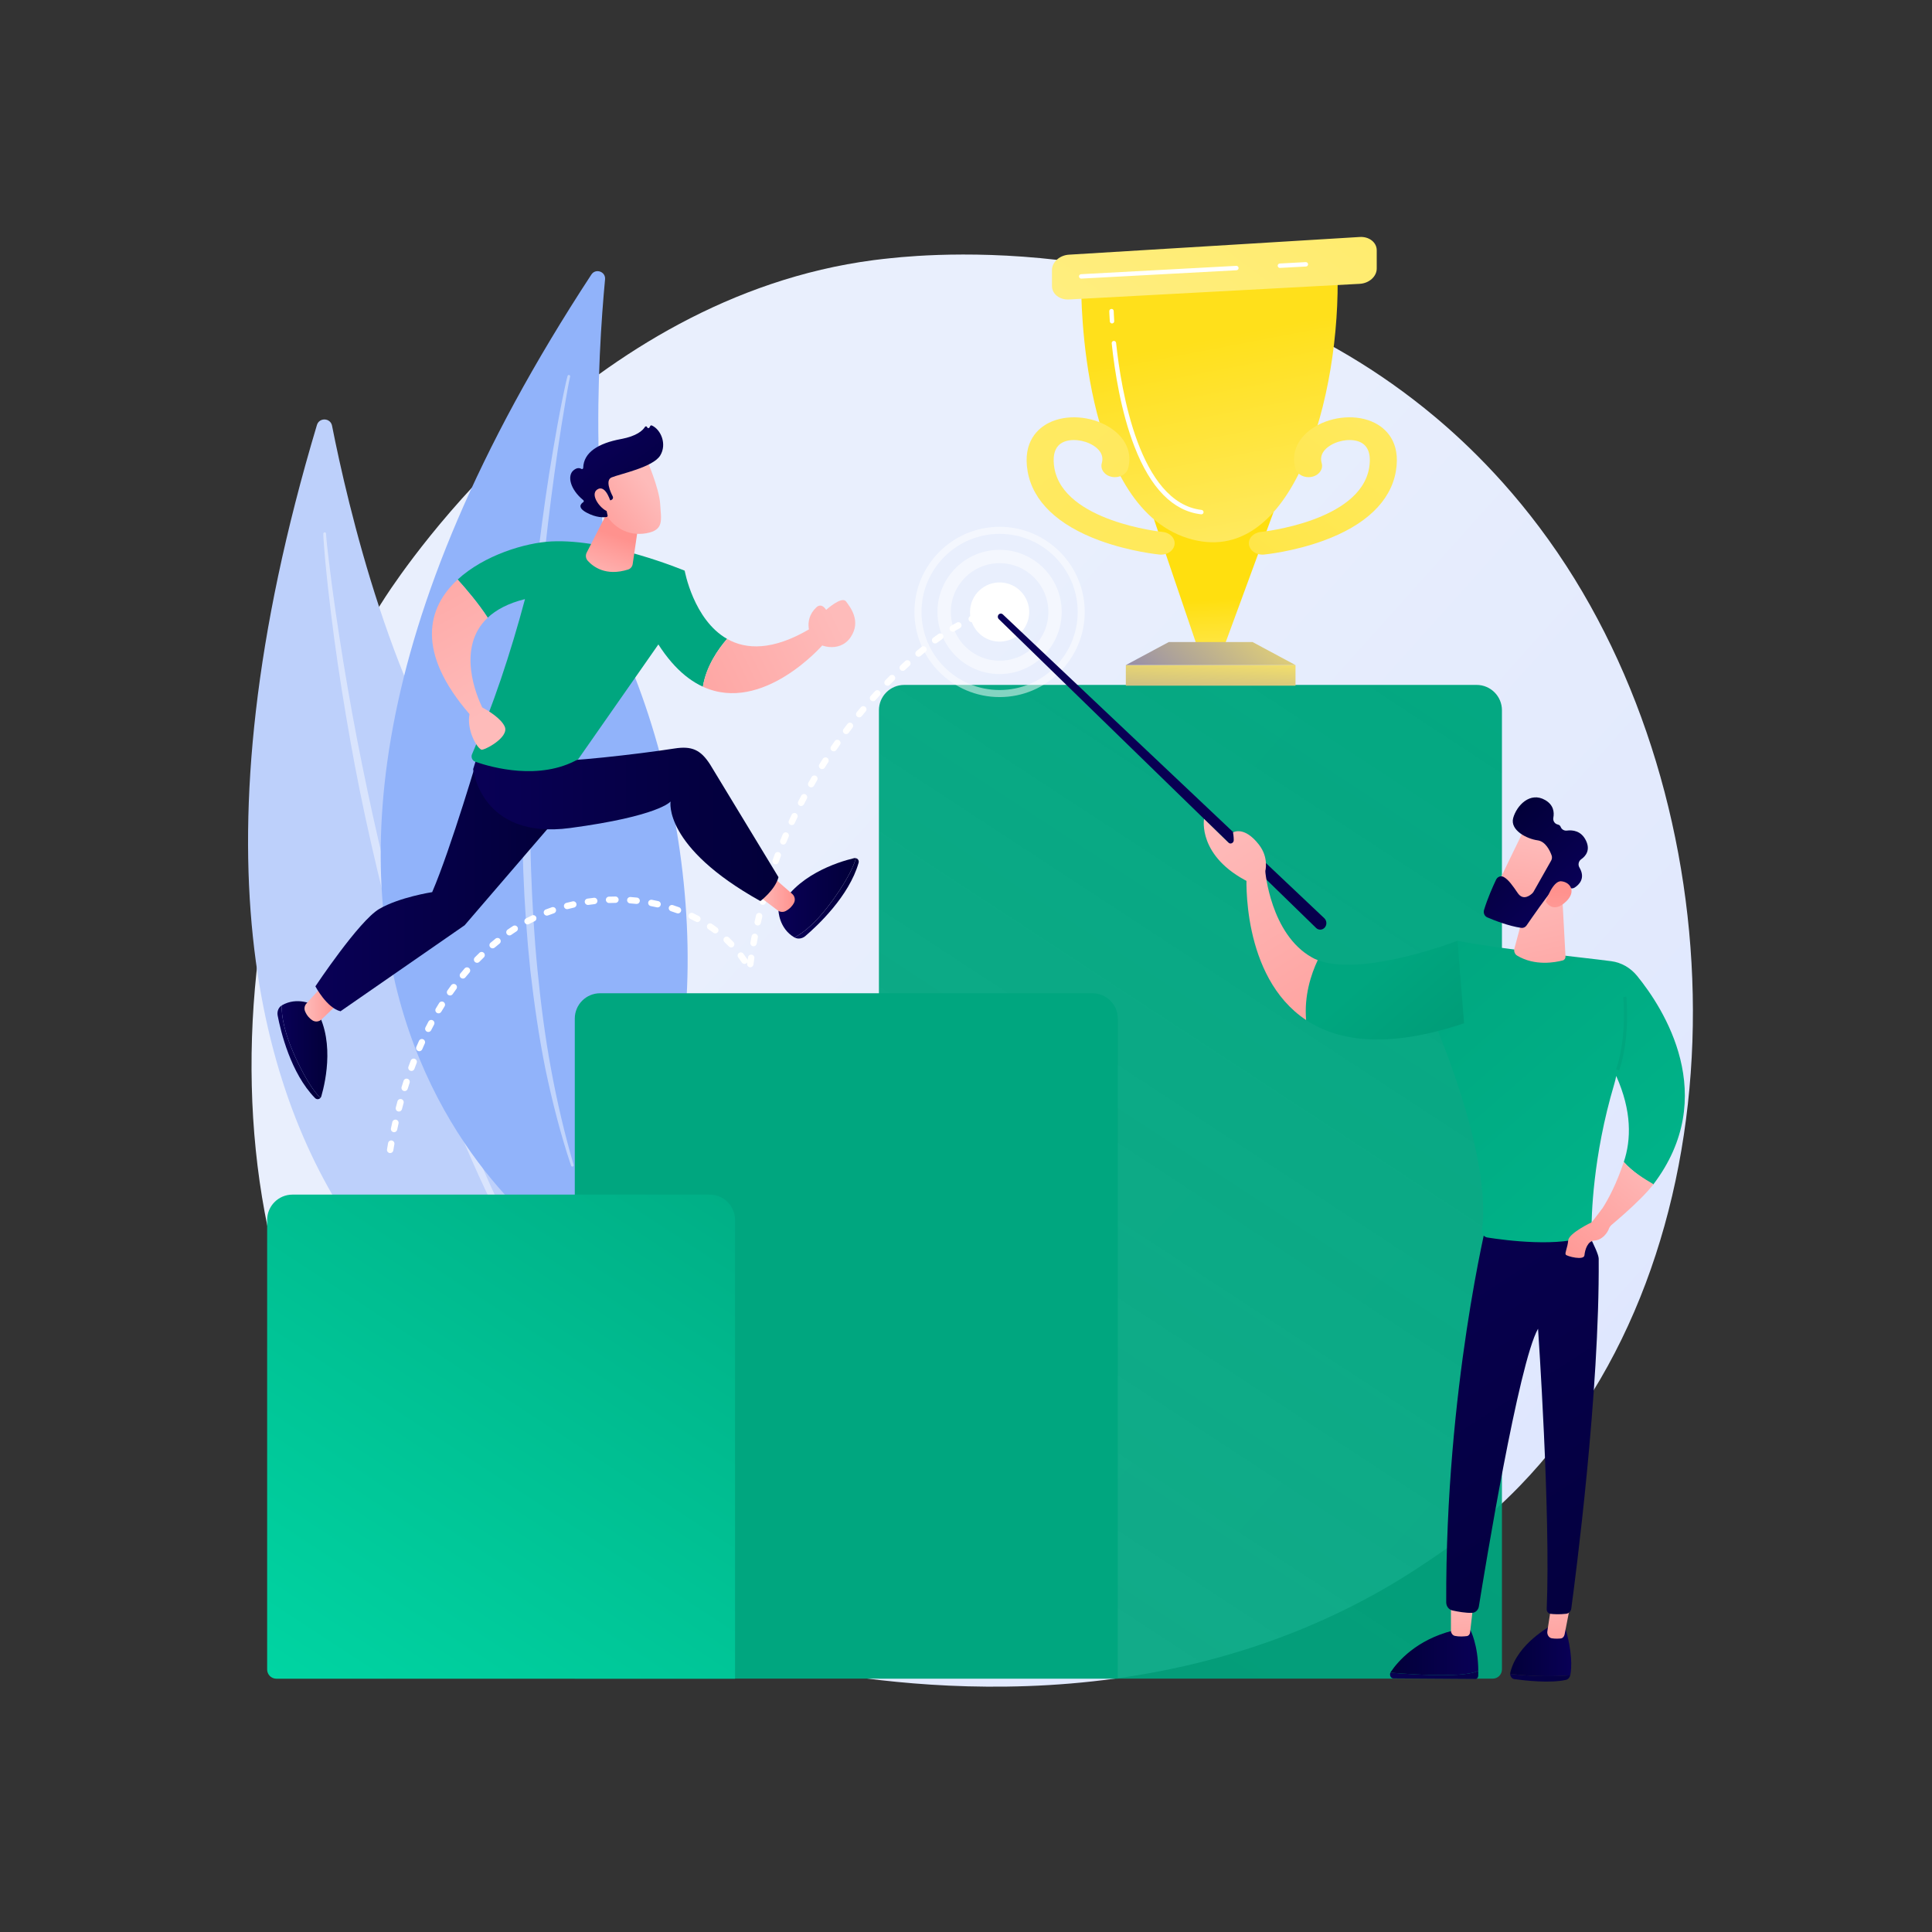 <?xml version="1.0" encoding="UTF-8"?> <svg xmlns="http://www.w3.org/2000/svg" width="3710" height="3710" viewBox="0 0 3710 3710" fill="none"><rect x="0" y="0" width="3710" height="3710" fill="#333333" stroke="none"/><path d="M2917.86 2853.98C2845.82 2928.24 2781.36 2971.9 2732 3004.85C2250.65 3326.25 1700.41 3233.62 1530.29 3201.95C1255.82 3150.87 1024.13 3114.83 825.072 2934.99C372.743 2526.33 394.743 1673.83 740.378 1145.74C781.36 1083.13 1126.47 571.565 1677.9 499.482C1691.39 497.719 1701.45 496.715 1710.26 495.782C1795.57 486.75 2324.19 439.082 2755.22 800.203C2816.92 851.896 2916.22 945.136 3008.29 1087.34C3344.97 1607.31 3346.04 2412.64 2917.86 2853.98Z" fill="url(#paint0_linear_2095_2)"></path><path d="M2866.49 3223.47H1687.77V1363.89C1687.77 1337.02 1709.55 1315.23 1736.43 1315.23H2835.51C2862.39 1315.23 2884.17 1337.02 2884.17 1363.89V3205.78C2884.17 3215.55 2876.25 3223.47 2866.49 3223.47Z" fill="url(#paint1_linear_2095_2)"></path><path d="M608.572 816.192C613.042 801.262 634.604 802.25 637.622 817.541C666.803 965.366 755.463 1350.59 921.75 1564.41C1192.5 1912.55 1348.16 2455.5 1136.81 2713.71C1136.81 2713.71 121.491 2442.97 608.572 816.192Z" fill="#BDD0FB"></path><path opacity="0.43" d="M620.852 1024.81C620.846 1029.56 621.219 1033.49 621.435 1037.73L622.343 1050.21L624.434 1075.13C625.942 1091.72 627.703 1108.29 629.465 1124.86C633.109 1157.98 637.164 1191.06 641.522 1224.1C650.361 1290.15 660.988 1355.96 672.602 1421.6C684.125 1487.26 697.484 1552.59 712.222 1617.62C727.016 1682.63 742.736 1747.46 760.58 1811.73C796.011 1940.32 838.468 2067.11 889.714 2190.39C915.981 2251.75 943.864 2312.45 975.21 2371.41C1006.97 2430.12 1041.24 2487.51 1079.54 2542.14C1080.37 2543.33 1082.01 2543.61 1083.2 2542.78C1084.36 2541.97 1084.66 2540.39 1083.9 2539.21L1083.88 2539.18C1047.86 2483.31 1014.91 2425.6 984.859 2366.4C954.639 2307.27 927.885 2246.44 902.753 2185.01C877.648 2123.54 855.024 2061.07 833.824 1998.14C812.645 1935.18 794.081 1871.38 775.882 1807.49C740.019 1679.53 711.005 1549.69 685.581 1419.19C673.007 1353.91 661.748 1288.36 651.655 1222.63C646.556 1189.78 641.758 1156.87 637.37 1123.91L631.176 1074.42L628.333 1049.66L627.05 1037.27C626.695 1033.21 626.246 1028.85 626.082 1025.28L626.055 1024.69C625.989 1023.25 624.771 1022.14 623.335 1022.21C621.944 1022.27 620.857 1023.43 620.852 1024.81Z" fill="white"></path><path d="M1135.62 527.208C1143.79 514.736 1163.3 521.525 1161.89 536.37C1148.33 679.894 1124.54 1057.35 1218.7 1298.8C1372.02 1691.93 1366.65 2232.3 1102.39 2411.43C1102.39 2411.43 245.152 1886.17 1135.62 527.208Z" fill="#91B3FA"></path><path opacity="0.43" d="M1089.93 721.853C1088.62 726.222 1087.89 729.919 1086.93 733.866L1084.36 745.561L1079.47 768.982C1076.32 784.614 1073.41 800.288 1070.51 815.962C1064.81 847.33 1059.49 878.767 1054.47 910.252C1044.55 973.242 1036.33 1036.49 1029.07 1099.85C1021.71 1163.21 1016.14 1226.77 1011.91 1290.42C1007.74 1354.08 1004.47 1417.82 1003.3 1481.63C1000.7 1609.23 1005.06 1737.09 1018.44 1864.13C1025.79 1927.56 1034.82 1990.84 1047.49 2053.46C1060.61 2115.96 1076.39 2177.94 1096.64 2238.48C1097.09 2239.82 1098.54 2240.55 1099.88 2240.1C1101.18 2239.66 1101.91 2238.27 1101.53 2236.96L1101.52 2236.93C1083.75 2175.86 1069.29 2113.95 1057.89 2051.46C1046.32 1988.99 1038.39 1925.91 1032.11 1862.72C1025.86 1799.51 1022.16 1736.05 1019.89 1672.56C1017.64 1609.05 1018.03 1545.48 1018.77 1481.93C1020.78 1354.8 1029.6 1227.82 1041.86 1101.21C1048.13 1037.91 1055.68 974.734 1064.34 911.704C1068.63 880.181 1073.2 848.695 1078.16 817.269L1085.97 770.197L1090.11 746.711L1092.31 735.004C1093.09 731.183 1093.86 727.056 1094.68 723.75L1094.82 723.191C1095.16 721.831 1094.33 720.455 1092.97 720.118C1091.65 719.791 1090.31 720.567 1089.93 721.853Z" fill="white"></path><path d="M2146.47 3223.47H1103.76V1955.97C1103.76 1929.1 1125.54 1907.32 1152.42 1907.32H2097.81C2124.69 1907.32 2146.47 1929.1 2146.47 1955.97V3223.47Z" fill="url(#paint2_linear_2095_2)"></path><path d="M1411.49 3223.6H530.688C520.919 3223.6 513 3215.69 513 3205.92V2342.66C513 2315.78 534.785 2294 561.659 2294H1362.83C1389.7 2294 1411.49 2315.78 1411.49 2342.66V3223.6Z" fill="url(#paint3_linear_2095_2)"></path><path d="M2351.1 1240.28H2298.56L2215.98 997.355L2445.54 983.413L2351.1 1240.28Z" fill="url(#paint4_linear_2095_2)"></path><path d="M2076.25 546.018C2075.99 566.522 2075.99 967.973 2279.78 1033.17C2483.57 1098.36 2575.62 758.688 2568.32 516.779L2076.25 546.018Z" fill="url(#paint5_linear_2095_2)"></path><path d="M2487.74 1277.14H2161.93V1316.7H2487.74V1277.14Z" fill="url(#paint6_linear_2095_2)"></path><path d="M2487.74 1277.14H2161.93L2244.38 1232.9H2405.28L2487.74 1277.14Z" fill="url(#paint7_linear_2095_2)"></path><path d="M2052.63 489.057C2034.74 490.145 2020.1 503.389 2020.1 518.488V549.367C2020.1 564.465 2034.75 576.029 2052.64 575.066L2611.17 545.015C2629.06 544.052 2643.71 530.911 2643.71 515.814V480.545C2643.71 465.446 2629.07 453.984 2611.18 455.072L2052.63 489.057Z" fill="url(#paint8_linear_2095_2)"></path><path d="M2424.1 1065.07C2411.08 1065.07 2399.85 1056.85 2398.34 1045.7C2396.71 1033.71 2406.93 1022.88 2421.17 1021.51C2423.88 1021.24 2611.3 1001.45 2629.07 898.861C2632.07 881.565 2631.74 858.969 2613.14 849.542C2597.79 841.756 2572.65 844.231 2554.68 855.296C2544.46 861.586 2533.29 872.606 2538.04 889.377C2541.37 901.117 2532.76 912.905 2518.82 915.708C2504.87 918.508 2490.87 911.264 2487.54 899.524C2478.92 869.118 2492.56 839.395 2524.03 820.018C2558.99 798.485 2606.65 795.233 2639.92 812.1C2659.37 821.959 2690.5 847.161 2680.45 905.17C2670.51 962.527 2622.62 1008.47 2541.94 1038.04C2484.01 1059.28 2429.37 1064.71 2427.08 1064.93C2426.08 1065.03 2425.08 1065.07 2424.1 1065.07Z" fill="url(#paint9_linear_2095_2)"></path><path d="M2229.7 1065.07C2242.72 1065.07 2253.95 1056.85 2255.46 1045.7C2257.09 1033.71 2246.87 1022.88 2232.63 1021.51C2229.92 1021.24 2042.5 1001.45 2024.73 898.861C2021.73 881.565 2022.07 858.969 2040.66 849.542C2056.02 841.756 2081.15 844.231 2099.12 855.296C2109.33 861.586 2120.51 872.606 2115.76 889.377C2112.43 901.117 2121.04 912.905 2134.98 915.708C2148.93 918.508 2162.93 911.264 2166.26 899.524C2174.88 869.118 2161.24 839.395 2129.77 820.018C2094.81 798.485 2047.15 795.233 2013.88 812.1C1994.43 821.959 1963.3 847.161 1973.35 905.17C1983.29 962.527 2031.18 1008.47 2111.86 1038.04C2169.79 1059.28 2224.43 1064.71 2226.72 1064.93C2227.73 1065.03 2228.72 1065.07 2229.7 1065.07Z" fill="url(#paint10_linear_2095_2)"></path><path d="M2457.77 514.485C2455.53 514.485 2453.66 512.732 2453.53 510.468C2453.41 508.128 2455.2 506.128 2457.54 506.001L2507.42 503.319C2509.77 503.228 2511.76 504.988 2511.89 507.329C2512.02 509.669 2510.22 511.669 2507.88 511.796L2458 514.479C2457.92 514.483 2457.84 514.485 2457.77 514.485Z" fill="white"></path><path d="M2076.22 535.014C2073.98 535.014 2072.11 533.26 2071.99 530.997C2071.86 528.657 2073.66 526.657 2076 526.53L2373.98 510.499C2376.31 510.362 2378.32 512.169 2378.45 514.509C2378.57 516.849 2376.78 518.849 2374.44 518.976L2076.45 535.007C2076.38 535.012 2076.3 535.014 2076.22 535.014Z" fill="white"></path><path d="M2306.96 987.657C2306.79 987.657 2306.63 987.649 2306.47 987.63C2252.51 981.423 2209.37 937.484 2178.26 857.033C2152.56 790.598 2140.44 712.852 2134.79 659.33C2134.54 656.999 2136.23 654.909 2138.56 654.663C2140.9 654.441 2142.98 656.108 2143.23 658.439C2152.93 750.318 2188.33 965.497 2307.43 979.195C2309.76 979.465 2311.43 981.568 2311.17 983.898C2310.92 986.062 2309.08 987.657 2306.96 987.657Z" fill="white"></path><path d="M2135.4 621.151C2133.19 621.151 2131.32 619.426 2131.17 617.182C2130.38 604.931 2130.16 597.884 2130.15 597.59C2130.08 595.246 2131.93 593.291 2134.27 593.221C2136.78 593.066 2138.57 594.995 2138.64 597.337C2138.64 597.407 2138.86 604.547 2139.64 616.631C2139.8 618.971 2138.02 620.99 2135.68 621.143C2135.59 621.149 2135.5 621.151 2135.4 621.151Z" fill="white"></path><path d="M920.588 1829.73C917.621 1832.6 914.686 1835.5 911.794 1838.44C909.428 1840.85 909.464 1844.73 911.874 1847.1C913.065 1848.27 914.614 1848.85 916.16 1848.85C917.745 1848.85 919.33 1848.24 920.525 1847.02C923.341 1844.15 926.196 1841.32 929.088 1838.53C931.518 1836.18 931.585 1832.31 929.239 1829.88C926.893 1827.45 923.026 1827.38 920.588 1829.73Z" fill="white"></path><path d="M787.974 2056.17C788.667 2056.42 789.38 2056.54 790.077 2056.54C792.57 2056.54 794.916 2055.01 795.82 2052.53C797.218 2048.72 798.636 2044.93 800.094 2041.16C801.313 2038.01 799.74 2034.47 796.589 2033.25C793.431 2032.03 789.894 2033.6 788.679 2036.76C787.197 2040.59 785.748 2044.45 784.334 2048.32C783.171 2051.49 784.8 2055.01 787.974 2056.17Z" fill="white"></path><path d="M802.747 2018.13C803.54 2018.48 804.364 2018.64 805.172 2018.64C807.538 2018.64 809.792 2017.26 810.792 2014.94C812.397 2011.22 814.034 2007.52 815.703 2003.84C817.097 2000.76 815.731 1997.13 812.656 1995.74C809.573 1994.34 805.949 1995.71 804.559 1998.79C802.858 2002.54 801.194 2006.31 799.561 2010.09C798.219 2013.19 799.649 2016.8 802.747 2018.13Z" fill="white"></path><path d="M755.483 2174.05C755.905 2174.14 756.327 2174.18 756.741 2174.18C759.573 2174.18 762.122 2172.2 762.723 2169.31C763.551 2165.35 764.408 2161.39 765.288 2157.44C766.025 2154.14 763.95 2150.87 760.652 2150.14C757.366 2149.41 754.084 2151.47 753.352 2154.77C752.456 2158.78 751.588 2162.79 750.747 2166.81C750.054 2170.11 752.173 2173.36 755.483 2174.05Z" fill="white"></path><path d="M764.457 2134.27C764.967 2134.4 765.481 2134.46 765.982 2134.46C768.706 2134.46 771.196 2132.63 771.904 2129.86C772.908 2125.94 773.943 2122.03 775.007 2118.12C775.895 2114.86 773.972 2111.5 770.71 2110.61C767.456 2109.72 764.091 2111.65 763.202 2114.91C762.123 2118.87 761.075 2122.84 760.052 2126.83C759.216 2130.1 761.183 2133.43 764.457 2134.27Z" fill="white"></path><path d="M819.713 1981.02C820.597 1981.47 821.541 1981.68 822.469 1981.68C824.703 1981.68 826.854 1980.45 827.933 1978.33C829.765 1974.72 831.629 1971.13 833.525 1967.56C835.11 1964.57 833.975 1960.87 830.992 1959.29C828.017 1957.69 824.305 1958.83 822.724 1961.81C820.788 1965.45 818.885 1969.11 817.021 1972.8C815.491 1975.81 816.698 1979.49 819.713 1981.02Z" fill="white"></path><path d="M860.724 1910.53C861.791 1911.27 863.014 1911.63 864.225 1911.63C866.157 1911.63 868.057 1910.72 869.244 1909.02C871.558 1905.71 873.908 1902.43 876.293 1899.18C878.292 1896.46 877.706 1892.63 874.982 1890.63C872.262 1888.63 868.43 1889.21 866.431 1891.94C863.99 1895.26 861.585 1898.62 859.215 1902.01C857.28 1904.78 857.956 1908.59 860.724 1910.53Z" fill="white"></path><path d="M888.889 1879.15C890.653 1879.15 892.402 1878.39 893.609 1876.93C896.174 1873.82 898.775 1870.75 901.415 1867.71C903.633 1865.16 903.367 1861.3 900.818 1859.08C898.269 1856.86 894.406 1857.13 892.183 1859.68C889.475 1862.8 886.806 1865.95 884.174 1869.14C882.027 1871.74 882.394 1875.6 885.003 1877.75C886.137 1878.69 887.519 1879.15 888.889 1879.15Z" fill="white"></path><path d="M838.998 1945.06C839.974 1945.64 841.053 1945.92 842.117 1945.92C844.204 1945.92 846.239 1944.85 847.378 1942.92C849.449 1939.45 851.548 1936 853.687 1932.58C855.475 1929.71 854.603 1925.94 851.735 1924.15C848.875 1922.36 845.1 1923.23 843.308 1926.1C841.125 1929.59 838.975 1933.12 836.864 1936.67C835.134 1939.57 836.09 1943.33 838.998 1945.06Z" fill="white"></path><path d="M775.246 2094.94C775.847 2095.12 776.461 2095.21 777.058 2095.21C779.667 2095.21 782.088 2093.52 782.897 2090.9C784.096 2087.02 785.319 2083.16 786.569 2079.31C787.613 2076.1 785.856 2072.65 782.642 2071.6C779.432 2070.56 775.975 2072.32 774.931 2075.53C773.665 2079.44 772.422 2083.36 771.211 2087.28C770.212 2090.51 772.02 2093.94 775.246 2094.94Z" fill="white"></path><path d="M748.226 2214.16C748.565 2214.21 748.899 2214.24 749.234 2214.24C752.169 2214.24 754.762 2212.12 755.26 2209.12C755.925 2205.13 756.606 2201.15 757.319 2197.16C757.913 2193.83 755.702 2190.65 752.372 2190.06C749.054 2189.45 745.872 2191.68 745.275 2195.01C744.554 2199.04 743.857 2203.08 743.188 2207.12C742.638 2210.45 744.892 2213.6 748.226 2214.16Z" fill="white"></path><path d="M951.6 1802.46C948.374 1805.03 945.188 1807.66 942.041 1810.32C939.464 1812.51 939.145 1816.37 941.332 1818.94C942.543 1820.37 944.263 1821.11 946 1821.11C947.398 1821.11 948.804 1820.63 949.955 1819.65C953.01 1817.06 956.101 1814.52 959.239 1812.01C961.876 1809.9 962.306 1806.05 960.195 1803.41C958.088 1800.78 954.237 1800.34 951.6 1802.46Z" fill="white"></path><path d="M1021.34 1757.95C1017.59 1759.76 1013.88 1761.62 1010.22 1763.56C1007.23 1765.13 1006.08 1768.83 1007.65 1771.82C1008.75 1773.9 1010.87 1775.09 1013.07 1775.09C1014.03 1775.09 1015.01 1774.86 1015.92 1774.38C1019.46 1772.52 1023.03 1770.72 1026.65 1768.98C1029.69 1767.51 1030.97 1763.85 1029.51 1760.81C1028.04 1757.77 1024.39 1756.49 1021.34 1757.95Z" fill="white"></path><path d="M1708.62 1297.71C1705.71 1300.6 1702.82 1303.52 1699.95 1306.46C1697.59 1308.88 1697.64 1312.75 1700.05 1315.11C1701.24 1316.27 1702.79 1316.85 1704.33 1316.85C1705.92 1316.85 1707.51 1316.24 1708.71 1315.01C1711.54 1312.11 1714.39 1309.23 1717.25 1306.37C1719.65 1303.98 1719.65 1300.11 1717.27 1297.72C1714.88 1295.32 1711.01 1295.32 1708.62 1297.71Z" fill="white"></path><path d="M1680.19 1327.32C1677.41 1330.34 1674.66 1333.38 1671.92 1336.44C1669.67 1338.96 1669.88 1342.83 1672.4 1345.08C1673.57 1346.13 1675.03 1346.64 1676.48 1346.64C1678.16 1346.64 1679.83 1345.95 1681.04 1344.6C1683.74 1341.58 1686.46 1338.58 1689.2 1335.6C1691.49 1333.11 1691.33 1329.24 1688.84 1326.95C1686.35 1324.67 1682.48 1324.83 1680.19 1327.32Z" fill="white"></path><path d="M1653.09 1358.14C1650.45 1361.28 1647.83 1364.44 1645.22 1367.61C1643.08 1370.23 1643.46 1374.08 1646.07 1376.22C1647.21 1377.16 1648.59 1377.61 1649.95 1377.61C1651.72 1377.61 1653.47 1376.85 1654.68 1375.37C1657.25 1372.24 1659.84 1369.12 1662.45 1366.02C1664.63 1363.44 1664.29 1359.58 1661.71 1357.4C1659.13 1355.23 1655.27 1355.56 1653.09 1358.14Z" fill="white"></path><path d="M1769.31 1242.39C1766.12 1245.01 1762.97 1247.65 1759.85 1250.32C1757.28 1252.52 1756.97 1256.38 1759.17 1258.95C1760.38 1260.37 1762.1 1261.09 1763.83 1261.09C1765.23 1261.09 1766.64 1260.61 1767.79 1259.63C1770.86 1257.01 1773.96 1254.41 1777.08 1251.83C1779.69 1249.68 1780.07 1245.83 1777.92 1243.22C1775.77 1240.61 1771.91 1240.24 1769.31 1242.39Z" fill="white"></path><path d="M1738.31 1269.37C1735.28 1272.13 1732.27 1274.92 1729.27 1277.73C1726.8 1280.04 1726.68 1283.91 1728.99 1286.38C1730.19 1287.66 1731.82 1288.31 1733.45 1288.31C1734.95 1288.31 1736.46 1287.76 1737.63 1286.66C1740.59 1283.88 1743.56 1281.13 1746.56 1278.4C1749.05 1276.13 1749.23 1272.26 1746.95 1269.76C1744.68 1267.27 1740.8 1267.08 1738.31 1269.37Z" fill="white"></path><path d="M1588.49 1455.33C1585.65 1453.5 1581.87 1454.33 1580.04 1457.17C1577.82 1460.62 1575.62 1464.08 1573.44 1467.56C1571.65 1470.42 1572.52 1474.2 1575.38 1475.99C1576.39 1476.62 1577.52 1476.92 1578.62 1476.92C1580.66 1476.92 1582.65 1475.91 1583.81 1474.05C1585.96 1470.62 1588.14 1467.2 1590.33 1463.79C1592.16 1460.95 1591.34 1457.16 1588.49 1455.33Z" fill="white"></path><path d="M1566.93 1489.94C1564.01 1488.24 1560.26 1489.22 1558.56 1492.13C1556.49 1495.68 1554.43 1499.23 1552.4 1502.79C1550.73 1505.73 1551.76 1509.47 1554.7 1511.14C1555.65 1511.68 1556.69 1511.94 1557.72 1511.94C1559.84 1511.94 1561.91 1510.83 1563.04 1508.85C1565.04 1505.32 1567.07 1501.81 1569.12 1498.31C1570.83 1495.4 1569.85 1491.65 1566.93 1489.94Z" fill="white"></path><path d="M1611.5 1421.66C1608.74 1419.71 1604.93 1420.37 1602.98 1423.13C1600.62 1426.49 1598.27 1429.86 1595.95 1433.24C1594.04 1436.03 1594.74 1439.84 1597.53 1441.75C1598.59 1442.47 1599.79 1442.82 1600.99 1442.82C1602.93 1442.82 1604.85 1441.89 1606.04 1440.16C1608.33 1436.82 1610.64 1433.49 1612.98 1430.18C1614.93 1427.42 1614.26 1423.6 1611.5 1421.66Z" fill="white"></path><path d="M1635.92 1388.99C1633.25 1386.93 1629.4 1387.43 1627.34 1390.1C1624.83 1393.35 1622.35 1396.62 1619.88 1399.9C1617.86 1402.6 1618.4 1406.44 1621.1 1408.47C1622.21 1409.29 1623.5 1409.69 1624.77 1409.69C1626.63 1409.69 1628.47 1408.85 1629.67 1407.25C1632.1 1404.01 1634.56 1400.78 1637.03 1397.57C1639.09 1394.9 1638.59 1391.05 1635.92 1388.99Z" fill="white"></path><path d="M1546.84 1525.44C1543.85 1523.85 1540.15 1524.99 1538.57 1527.98C1536.64 1531.6 1534.74 1535.24 1532.87 1538.89C1531.32 1541.89 1532.51 1545.58 1535.51 1547.13C1536.4 1547.59 1537.36 1547.81 1538.3 1547.81C1540.52 1547.81 1542.66 1546.59 1543.75 1544.49C1545.6 1540.88 1547.48 1537.29 1549.38 1533.71C1550.96 1530.73 1549.83 1527.02 1546.84 1525.44Z" fill="white"></path><path d="M1875.34 1178.4C1871.46 1179.79 1867.53 1181.32 1863.66 1182.93C1860.54 1184.22 1859.06 1187.8 1860.36 1190.92C1861.33 1193.27 1863.61 1194.69 1866.01 1194.69C1866.79 1194.69 1867.58 1194.54 1868.35 1194.22C1872.04 1192.69 1875.78 1191.24 1879.48 1189.92C1882.66 1188.77 1884.31 1185.27 1883.17 1182.09C1882.03 1178.91 1878.52 1177.26 1875.34 1178.4Z" fill="white"></path><path d="M1837.36 1195.51C1833.7 1197.48 1830.09 1199.53 1826.51 1201.65C1823.6 1203.37 1822.63 1207.12 1824.35 1210.03C1825.49 1211.96 1827.53 1213.03 1829.62 1213.03C1830.68 1213.03 1831.75 1212.76 1832.73 1212.18C1836.18 1210.15 1839.65 1208.17 1843.17 1206.27C1846.15 1204.67 1847.25 1200.96 1845.65 1197.98C1844.05 1195.01 1840.33 1193.9 1837.36 1195.51Z" fill="white"></path><path d="M1915.91 1167.93C1912.92 1168.38 1909.94 1168.91 1906.99 1169.51C1905.82 1169.75 1904.65 1169.99 1903.49 1170.25C1900.19 1170.98 1898.1 1174.24 1898.83 1177.54C1899.46 1180.4 1901.99 1182.35 1904.8 1182.35C1905.24 1182.35 1905.68 1182.3 1906.12 1182.2C1907.22 1181.96 1908.32 1181.72 1909.42 1181.5C1912.17 1180.94 1914.95 1180.45 1917.75 1180.03C1921.08 1179.52 1923.38 1176.4 1922.88 1173.06C1922.37 1169.72 1919.26 1167.42 1915.91 1167.93Z" fill="white"></path><path d="M1802.13 1217.37C1798.73 1219.73 1795.38 1222.14 1792.05 1224.6C1789.34 1226.61 1788.76 1230.44 1790.77 1233.16C1791.96 1234.78 1793.82 1235.64 1795.69 1235.64C1796.95 1235.64 1798.23 1235.25 1799.32 1234.44C1802.56 1232.05 1805.83 1229.7 1809.13 1227.4C1811.9 1225.47 1812.58 1221.66 1810.64 1218.89C1808.71 1216.12 1804.9 1215.44 1802.13 1217.37Z" fill="white"></path><path d="M1181.81 1721.55H1181.78C1177.64 1721.57 1173.49 1721.66 1169.35 1721.81C1165.97 1721.94 1163.33 1724.78 1163.46 1728.16C1163.59 1731.46 1166.3 1734.05 1169.57 1734.05C1169.65 1734.05 1169.72 1734.04 1169.8 1734.04C1173.82 1733.89 1177.83 1733.81 1181.84 1733.79C1185.22 1733.77 1187.94 1731.02 1187.93 1727.64C1187.91 1724.27 1185.17 1721.55 1181.81 1721.55Z" fill="white"></path><path d="M1223.19 1723.63C1219.07 1723.19 1214.93 1722.82 1210.78 1722.52C1207.44 1722.31 1204.49 1724.82 1204.24 1728.18C1204 1731.55 1206.53 1734.48 1209.91 1734.73C1213.91 1735.02 1217.91 1735.37 1221.89 1735.8C1222.11 1735.82 1222.33 1735.83 1222.55 1735.83C1225.63 1735.83 1228.29 1733.5 1228.62 1730.37C1228.98 1727 1226.55 1723.99 1223.19 1723.63Z" fill="white"></path><path d="M1264.14 1730.43C1260.09 1729.5 1256.02 1728.66 1251.93 1727.88C1248.62 1727.26 1245.41 1729.43 1244.78 1732.75C1244.15 1736.07 1246.33 1739.27 1249.65 1739.9C1253.6 1740.65 1257.52 1741.47 1261.42 1742.35C1261.88 1742.46 1262.34 1742.51 1262.79 1742.51C1265.58 1742.51 1268.1 1740.58 1268.74 1737.75C1269.49 1734.45 1267.43 1731.18 1264.14 1730.43Z" fill="white"></path><path d="M1377.23 1781.4C1373.91 1778.92 1370.48 1776.47 1367.03 1774.14C1364.23 1772.25 1360.42 1772.98 1358.54 1775.78C1356.64 1778.58 1357.37 1782.38 1360.17 1784.27C1363.46 1786.5 1366.74 1788.83 1369.91 1791.2C1371 1792.02 1372.29 1792.41 1373.56 1792.41C1375.43 1792.41 1377.26 1791.57 1378.47 1789.96C1380.49 1787.25 1379.94 1783.42 1377.23 1781.4Z" fill="white"></path><path d="M1342.02 1759.1C1338.4 1757.16 1334.64 1755.27 1330.86 1753.46C1327.82 1752 1324.16 1753.29 1322.7 1756.33C1321.24 1759.38 1322.53 1763.04 1325.58 1764.49C1329.19 1766.22 1332.75 1768.02 1336.27 1769.89C1337.19 1770.38 1338.17 1770.62 1339.14 1770.62C1341.33 1770.62 1343.44 1769.44 1344.54 1767.38C1346.13 1764.4 1345.01 1760.69 1342.02 1759.1Z" fill="white"></path><path d="M1304 1742.17C1300.1 1740.74 1296.17 1739.39 1292.19 1738.11C1288.98 1737.08 1285.54 1738.84 1284.5 1742.06C1283.46 1745.27 1285.23 1748.72 1288.45 1749.76C1292.26 1750.98 1296.05 1752.28 1299.8 1753.66C1300.49 1753.91 1301.2 1754.03 1301.9 1754.03C1304.4 1754.03 1306.74 1752.49 1307.65 1750.01C1308.81 1746.84 1307.18 1743.33 1304 1742.17Z" fill="white"></path><path d="M985.111 1778.22C983.227 1779.44 981.363 1780.66 979.511 1781.91C977.926 1782.99 976.349 1784.07 974.779 1785.16C972.007 1787.09 971.318 1790.9 973.246 1793.67C974.437 1795.38 976.341 1796.3 978.276 1796.3C979.479 1796.3 980.698 1795.94 981.761 1795.21C983.286 1794.14 984.816 1793.09 986.361 1792.06C988.141 1790.85 989.938 1789.67 991.742 1788.5C994.582 1786.67 995.398 1782.88 993.566 1780.04C991.731 1777.2 987.939 1776.39 985.111 1778.22Z" fill="white"></path><path d="M1099.57 1730.89C1095.53 1731.8 1091.5 1732.77 1087.48 1733.82C1084.21 1734.66 1082.25 1738 1083.1 1741.28C1083.82 1744.03 1086.3 1745.86 1089.02 1745.86C1089.53 1745.86 1090.04 1745.79 1090.56 1745.66C1094.44 1744.65 1098.34 1743.7 1102.25 1742.82C1105.55 1742.08 1107.62 1738.81 1106.88 1735.51C1106.14 1732.22 1102.88 1730.15 1099.57 1730.89Z" fill="white"></path><path d="M1059.7 1742.19C1055.78 1743.54 1051.88 1744.96 1048.01 1746.45C1044.85 1747.66 1043.27 1751.2 1044.49 1754.35C1045.42 1756.78 1047.74 1758.28 1050.2 1758.28C1050.93 1758.28 1051.67 1758.15 1052.39 1757.87C1056.13 1756.44 1059.9 1755.07 1063.69 1753.76C1066.88 1752.66 1068.58 1749.17 1067.48 1745.98C1066.37 1742.79 1062.9 1741.09 1059.7 1742.19Z" fill="white"></path><path d="M1140.42 1724C1136.3 1724.47 1132.19 1725 1128.09 1725.6C1124.75 1726.09 1122.44 1729.2 1122.92 1732.54C1123.37 1735.58 1125.99 1737.77 1128.97 1737.77C1129.26 1737.77 1129.57 1737.75 1129.86 1737.71C1133.84 1737.13 1137.81 1736.61 1141.8 1736.16C1145.16 1735.78 1147.57 1732.74 1147.19 1729.39C1146.81 1726.03 1143.78 1723.6 1140.42 1724Z" fill="white"></path><path d="M1469.71 1713.8C1466.46 1712.88 1463.08 1714.77 1462.16 1718.02C1461.04 1721.97 1459.95 1725.92 1458.88 1729.89C1458 1733.15 1459.93 1736.5 1463.2 1737.39C1463.73 1737.53 1464.26 1737.6 1464.79 1737.6C1467.49 1737.6 1469.96 1735.8 1470.7 1733.07C1471.75 1729.16 1472.83 1725.25 1473.93 1721.35C1474.85 1718.1 1472.96 1714.72 1469.71 1713.8Z" fill="white"></path><path d="M1481.92 1674.89C1478.71 1673.83 1475.25 1675.57 1474.19 1678.78C1472.9 1682.67 1471.64 1686.58 1470.41 1690.5C1469.39 1693.72 1471.17 1697.15 1474.4 1698.17C1475.01 1698.37 1475.63 1698.46 1476.24 1698.46C1478.84 1698.46 1481.25 1696.79 1482.07 1694.18C1483.29 1690.32 1484.54 1686.46 1485.81 1682.62C1486.87 1679.41 1485.13 1675.95 1481.92 1674.89Z" fill="white"></path><path d="M1495.77 1636.53C1492.6 1635.34 1489.08 1636.93 1487.88 1640.09C1486.43 1643.93 1485 1647.78 1483.6 1651.63C1482.45 1654.81 1484.08 1658.32 1487.26 1659.47C1487.95 1659.72 1488.65 1659.84 1489.35 1659.84C1491.85 1659.84 1494.19 1658.3 1495.1 1655.81C1496.48 1652.01 1497.89 1648.21 1499.33 1644.41C1500.52 1641.25 1498.93 1637.72 1495.77 1636.53Z" fill="white"></path><path d="M1511.22 1598.79C1508.11 1597.47 1504.52 1598.91 1503.19 1602.02C1501.58 1605.79 1499.99 1609.57 1498.43 1613.37C1497.14 1616.49 1498.63 1620.07 1501.76 1621.36C1502.52 1621.67 1503.31 1621.82 1504.08 1621.82C1506.49 1621.82 1508.77 1620.39 1509.74 1618.03C1511.28 1614.29 1512.85 1610.55 1514.45 1606.82C1515.77 1603.72 1514.33 1600.12 1511.22 1598.79Z" fill="white"></path><path d="M1528.26 1561.74C1525.22 1560.29 1521.56 1561.57 1520.1 1564.62C1518.33 1568.33 1516.59 1572.04 1514.86 1575.77C1513.45 1578.84 1514.78 1582.47 1517.85 1583.89C1518.68 1584.27 1519.56 1584.45 1520.42 1584.45C1522.73 1584.45 1524.94 1583.14 1525.97 1580.9C1527.67 1577.22 1529.4 1573.56 1531.14 1569.9C1532.6 1566.85 1531.31 1563.2 1528.26 1561.74Z" fill="white"></path><path d="M1450.4 1793.02C1447.06 1792.36 1443.87 1794.56 1443.24 1797.88C1442.46 1801.91 1441.72 1805.95 1441 1809.99C1440.41 1813.32 1442.63 1816.49 1445.96 1817.08C1446.32 1817.15 1446.68 1817.18 1447.04 1817.18C1449.94 1817.18 1452.52 1815.1 1453.05 1812.13C1453.76 1808.14 1454.49 1804.16 1455.26 1800.18C1455.89 1796.86 1453.71 1793.65 1450.4 1793.02Z" fill="white"></path><path d="M1443.35 1833.19C1440.01 1832.69 1436.9 1835.01 1436.42 1838.36C1436.15 1840.13 1435.9 1841.92 1435.65 1843.7C1435.5 1842.94 1435.19 1842.19 1434.73 1841.51C1432.42 1838.08 1429.97 1834.64 1427.46 1831.29C1425.43 1828.59 1421.58 1828.05 1418.89 1830.08C1416.19 1832.11 1415.65 1835.94 1417.67 1838.64C1420.06 1841.82 1422.39 1845.08 1424.58 1848.34C1426.47 1851.15 1430.27 1851.89 1433.07 1850C1433.96 1849.41 1434.64 1848.62 1435.09 1847.73C1434.97 1848.67 1434.84 1849.62 1434.72 1850.56C1434.27 1853.91 1436.63 1856.98 1439.98 1857.42C1440.25 1857.46 1440.52 1857.48 1440.79 1857.48C1443.81 1857.48 1446.44 1855.24 1446.84 1852.16C1447.38 1848.15 1447.93 1844.13 1448.52 1840.12C1449.01 1836.78 1446.7 1833.68 1443.35 1833.19Z" fill="white"></path><path d="M1399.61 1800.19C1397.15 1797.87 1393.27 1797.98 1390.96 1800.44C1388.64 1802.9 1388.75 1806.77 1391.21 1809.09C1394.09 1811.81 1396.94 1814.63 1399.67 1817.47C1400.87 1818.73 1402.47 1819.36 1404.08 1819.36C1405.61 1819.36 1407.13 1818.79 1408.32 1817.65C1410.76 1815.32 1410.84 1811.45 1408.5 1809.01C1405.63 1806.01 1402.64 1803.04 1399.61 1800.19Z" fill="white"></path><path d="M1459.2 1753.2C1455.91 1752.42 1452.61 1754.45 1451.83 1757.74C1450.88 1761.74 1449.96 1765.74 1449.07 1769.74C1448.33 1773.04 1450.41 1776.31 1453.71 1777.05C1454.15 1777.15 1454.6 1777.2 1455.04 1777.2C1457.85 1777.2 1460.38 1775.26 1461.01 1772.41C1461.89 1768.46 1462.8 1764.51 1463.74 1760.57C1464.52 1757.28 1462.48 1753.98 1459.2 1753.2Z" fill="white"></path><path d="M1974.82 1188.31C1982.04 1157.77 1963.13 1127.17 1932.59 1119.96C1902.05 1112.75 1871.45 1131.66 1864.24 1162.2C1857.03 1192.73 1875.94 1223.34 1906.47 1230.55C1937.01 1237.76 1967.61 1218.85 1974.82 1188.31Z" fill="white"></path><path opacity="0.5" d="M1919.5 1294.4C1853.72 1294.4 1800.2 1240.88 1800.2 1175.1C1800.2 1109.32 1853.72 1055.81 1919.5 1055.81C1985.28 1055.81 2038.79 1109.32 2038.79 1175.1C2038.8 1240.88 1985.28 1294.4 1919.5 1294.4ZM1919.5 1081.43C1867.85 1081.43 1825.83 1123.45 1825.83 1175.1C1825.83 1226.75 1867.85 1268.77 1919.5 1268.77C1971.15 1268.77 2013.17 1226.75 2013.17 1175.1C2013.17 1123.45 1971.15 1081.43 1919.5 1081.43Z" fill="white"></path><path opacity="0.5" d="M1919.5 1338.6C1829.34 1338.6 1755.99 1265.26 1755.99 1175.1C1755.99 1084.95 1829.34 1011.6 1919.5 1011.6C2009.66 1011.6 2083 1084.95 2083 1175.1C2083 1265.26 2009.66 1338.6 1919.5 1338.6ZM1919.5 1025.15C1836.81 1025.15 1769.55 1092.42 1769.55 1175.1C1769.55 1257.79 1836.81 1325.05 1919.5 1325.05C2002.18 1325.05 2069.45 1257.79 2069.45 1175.1C2069.45 1092.42 2002.18 1025.15 1919.5 1025.15Z" fill="white"></path><path d="M1314.8 1095.88L1244.81 1203.56C1277.37 1266.99 1313.53 1302.01 1349.71 1318.65C1356.17 1279.13 1379.25 1246.33 1396.2 1226.85C1331.66 1190.14 1314.8 1095.88 1314.8 1095.88Z" fill="url(#paint11_linear_2095_2)"></path><path d="M1555.27 1207.52C1483.61 1249.93 1432.4 1247.44 1396.2 1226.85C1379.25 1246.33 1356.17 1279.13 1349.71 1318.65C1464.73 1371.57 1579.9 1238.38 1579.9 1238.38L1555.27 1207.52Z" fill="url(#paint12_linear_2095_2)"></path><path d="M1559.17 1225.96C1559.17 1225.96 1539.83 1192.24 1567.65 1166.34C1567.65 1166.34 1576.62 1156.11 1586.46 1171.14C1586.46 1171.14 1616.39 1143.97 1624.58 1154.92C1632.76 1165.86 1654.45 1192.96 1633.27 1223.87C1611.84 1255.13 1568.62 1241.2 1559.17 1225.96Z" fill="url(#paint13_linear_2095_2)"></path><path d="M541.092 1930.64C534.864 1934.39 531.681 1942.28 533.166 1950.02C539.007 1980.46 558.211 2060.88 604.856 2108.49C607.937 2111.63 612.418 2111.35 615.127 2108.52C603.315 2096.21 588.67 2075.18 571.55 2039.46C545.237 1984.56 540.364 1950.7 541.092 1930.64Z" fill="url(#paint14_linear_2095_2)"></path><path d="M601.325 1929.5C601.325 1929.5 571.249 1913.14 541.302 1930.49C541.227 1930.54 541.167 1930.6 541.093 1930.64C540.365 1950.7 545.238 1984.56 571.551 2039.46C588.671 2075.18 603.316 2096.21 615.127 2108.52C615.984 2107.62 616.674 2106.48 617.073 2105.1C625.835 2074.66 644.336 1990.09 601.325 1929.5Z" fill="url(#paint15_linear_2095_2)"></path><path d="M644.762 1931.4L617.508 1957.55C612.687 1962.17 605.295 1962.92 599.729 1959.22C594.874 1956 589.469 1950.71 585.871 1942.15C583.712 1937.01 584.749 1931.06 588.499 1926.94L615.709 1897.01C622.203 1889.86 633.757 1891.04 638.671 1899.35L647.179 1913.74C650.568 1919.48 649.567 1926.79 644.762 1931.4Z" fill="url(#paint16_linear_2095_2)"></path><path d="M1525.67 1800.23C1532 1803.79 1540.44 1802.65 1546.43 1797.54C1570.01 1777.41 1630.43 1720.97 1648.76 1656.89C1649.97 1652.66 1647.51 1648.9 1643.71 1647.95C1638.85 1664.3 1627.81 1687.43 1605.21 1719.97C1570.49 1769.97 1543.46 1790.95 1525.67 1800.23Z" fill="url(#paint17_linear_2095_2)"></path><path d="M1494.91 1748.43C1494.91 1748.43 1495.55 1782.66 1525.44 1800.12C1525.51 1800.16 1525.59 1800.18 1525.67 1800.23C1543.46 1790.95 1570.49 1769.97 1605.21 1719.96C1627.81 1687.43 1638.85 1664.3 1643.71 1647.95C1642.51 1647.65 1641.18 1647.61 1639.78 1647.95C1608.98 1655.38 1526.32 1681.09 1494.91 1748.43Z" fill="url(#paint18_linear_2095_2)"></path><path d="M1492.8 1691.75L1521.28 1716.56C1526.32 1720.94 1527.72 1728.24 1524.53 1734.11C1521.76 1739.24 1516.98 1745.09 1508.77 1749.44C1503.84 1752.05 1497.83 1751.55 1493.38 1748.18L1461.14 1723.76C1453.45 1717.93 1453.59 1706.31 1461.43 1700.68L1475 1690.92C1480.41 1687.03 1487.78 1687.37 1492.8 1691.75Z" fill="url(#paint19_linear_2095_2)"></path><path d="M921.402 1440.64C921.402 1440.64 865.831 1629.96 829.903 1713.17C829.903 1713.17 767.098 1722.75 728.226 1745.46C689.354 1768.17 605.625 1894.06 605.625 1894.06C605.625 1894.06 627.491 1935.57 653.874 1941.93L892.228 1776.78L1082.46 1555.56L1073.43 1452.95L921.402 1440.64Z" fill="url(#paint20_linear_2095_2)"></path><path d="M924.826 1425.2L908.564 1477.04C908.564 1477.04 923.437 1612.96 1094.79 1590.04C1266.13 1567.12 1287.67 1539.14 1287.67 1539.14C1287.67 1539.14 1272.8 1625.95 1460.16 1730.32C1460.16 1730.32 1488.64 1708.82 1494.91 1684.41L1363.61 1468C1345.35 1439.61 1328.41 1432.14 1295.06 1437.35C1221.32 1448.88 1083.25 1463.91 1062.35 1460.35L924.826 1425.2Z" fill="url(#paint21_linear_2095_2)"></path><path d="M1058.65 1039.69C1008.72 1042.23 929.786 1065.97 878.799 1112.91C894.471 1130.21 918.585 1158.34 936.559 1186.12C952.62 1171.04 975.685 1158.48 1008.16 1150.44C980.09 1255.35 946.913 1355.3 906.482 1448.2C903.952 1454.01 906.834 1460.74 912.822 1462.83C944.107 1473.73 1036.37 1499.7 1110.36 1457.88L1274.42 1222.97C1292.07 1197.71 1303.66 1168.72 1308.32 1138.26L1314.8 1095.89C1314.8 1095.89 1167.46 1034.16 1058.65 1039.69Z" fill="url(#paint22_linear_2095_2)"></path><path d="M969.179 1395.18C962.049 1379.43 937.638 1364.72 925.987 1358.4C915.852 1337.51 875.395 1243.54 936.559 1186.12C918.584 1158.34 894.471 1130.21 878.799 1112.91C819.971 1167.07 798.436 1252.14 901.596 1371.26C895.965 1400.6 914.338 1434.77 924.272 1439.56C928.85 1441.76 978.655 1416.1 969.179 1395.18Z" fill="url(#paint23_linear_2095_2)"></path><path d="M1169.47 977.298L1126.61 1061.19C1123.99 1066.31 1124.77 1072.5 1128.61 1076.77C1138.99 1088.33 1163.5 1107.11 1206.14 1093.65C1210.84 1092.17 1214.22 1088.04 1214.94 1083.16L1226.1 1006.97L1169.47 977.298Z" fill="url(#paint24_linear_2095_2)"></path><path d="M1240.92 879.882C1240.92 879.882 1266.06 937.631 1267.75 967.941C1269.44 998.251 1275.97 1017.92 1240.92 1024.02C1205.87 1030.13 1176.35 1012.67 1160.36 982.475C1160.36 982.475 1135.3 935.951 1140.92 916.899C1146.54 897.847 1240.92 879.882 1240.92 879.882Z" fill="url(#paint25_linear_2095_2)"></path><path d="M1172.33 960.767L1174.33 959.888C1176.87 958.768 1177.95 955.745 1176.68 953.28C1171.73 943.731 1162.1 921.85 1174.55 916.745C1190.59 910.167 1254.12 897.21 1267.83 874.665C1281.01 852.997 1269.33 825.028 1251.79 817.073C1250.61 816.541 1249.23 816.963 1248.63 818.103L1247.17 820.869C1246.17 822.763 1243.37 822.476 1242.77 820.418C1242.2 818.443 1239.57 818.06 1238.49 819.803C1234.27 826.548 1222.9 837.483 1192.47 843.097C1149.24 851.077 1120.65 868.574 1119.94 898.45C1119.89 900.348 1117.88 901.403 1116.25 900.415C1113.06 898.469 1107.95 897.556 1101.12 903.298C1089.25 913.282 1094.11 939.182 1120.14 960.486C1121.38 961.498 1121.37 963.429 1120.03 964.3C1115.31 967.372 1108.27 974.681 1126.5 984.425C1145.36 994.503 1159.43 993.677 1164.86 992.782C1166.2 992.559 1167.07 991.254 1166.78 989.919L1160.99 963.66C1160.67 962.174 1161.8 960.766 1163.32 960.766L1172.33 960.767Z" fill="url(#paint26_linear_2095_2)"></path><path d="M1173.42 966.309C1173.42 966.309 1163.83 929.42 1147.29 939.763C1130.75 950.106 1155.87 981.096 1169.17 982.476L1173.42 966.309Z" fill="url(#paint27_linear_2095_2)"></path><path d="M2900.03 3214.39C2900.02 3213.46 2900.07 3212.53 2900.3 3211.58C2913.5 3156.05 2979.03 3121.46 2979.03 3121.46L3005 3123.62C3019.93 3172.56 3018.01 3202.58 3015.61 3215.95C3015.55 3216.33 3015.44 3216.68 3015.35 3217.05C2993.93 3219.08 2949.84 3220.4 2900.03 3214.39Z" fill="url(#paint28_linear_2095_2)"></path><path d="M3015.35 3217.05C3014.19 3221.51 3011.08 3224.99 3007.11 3225.87C2976.63 3232.67 2928.2 3227.2 2907.87 3224.38C2903.38 3223.76 2900.1 3219.36 2900.03 3214.39C2949.84 3220.4 2993.93 3219.08 3015.35 3217.05Z" fill="url(#paint29_linear_2095_2)"></path><path d="M3015.44 3082.59L3004.44 3138.75C3003.64 3142.87 3000.66 3145.95 2997.05 3146.31C2992.63 3146.75 2986.33 3147.01 2980.01 3146.02C2974.33 3145.14 2970.38 3139.02 2971.39 3132.46L2979.03 3082.59H3015.44Z" fill="url(#paint30_linear_2095_2)"></path><path d="M2787.57 3216.48C2816.25 3215.63 2831.08 3212.05 2838.75 3208.72C2838.77 3211.75 2838.75 3214.83 2838.66 3218.02C2838.56 3221.42 2836.18 3224.14 2833.25 3224.12L2675.79 3223.05C2670.76 3223.01 2667.82 3216.83 2670 3211.94C2690.65 3213.75 2743.23 3217.8 2787.57 3216.48Z" fill="url(#paint31_linear_2095_2)"></path><path d="M2670 3211.94C2670.19 3211.51 2670.36 3211.08 2670.63 3210.68C2684.53 3190.06 2719.95 3149.02 2789.94 3131.21L2823.52 3130.09C2823.52 3130.09 2838.47 3157.66 2838.75 3208.72C2831.08 3212.05 2816.25 3215.63 2787.57 3216.48C2743.24 3217.8 2690.65 3213.75 2670 3211.94Z" fill="url(#paint32_linear_2095_2)"></path><path d="M2829.74 3076.11C2829.37 3078.76 2824.77 3119.11 2822.99 3134.76C2822.56 3138.48 2820.02 3141.36 2816.82 3141.76C2811.11 3142.49 2801.85 3143.15 2793.76 3141.38C2789.39 3140.44 2786.23 3135.99 2786.23 3130.81V3067.47L2829.74 3076.11Z" fill="url(#paint33_linear_2095_2)"></path><path d="M2856.68 2339.67C2856.68 2339.67 2775.7 2666.17 2777.16 3077.04C2777.19 3084.53 2782.15 3091 2789.06 3092.54C2799.24 3094.82 2814.21 3097.52 2826.6 3097.15C2833.21 3096.95 2838.74 3091.75 2839.85 3084.83C2851.21 3014.18 2916.37 2616.21 2953.5 2551.6C2953.5 2551.6 2977.92 2906.05 2970.12 3089.94C2969.92 3094.52 2973.08 3098.48 2977.36 3099.01C2983.87 3099.81 2994.27 3100.41 3007.5 3098.92C3012.53 3098.35 3016.58 3094.32 3017.3 3089.02C3025.39 3029.23 3071.94 2673.35 3069.96 2416.99C3069.85 2402.53 3033.92 2339.67 3033.92 2339.67L2856.68 2339.67Z" fill="url(#paint34_linear_2095_2)"></path><path d="M2732.49 1899.92C2746.67 1861.47 2774.71 1837.04 2798.77 1806.62C2888.92 1823.96 3032.57 1837.54 3094.19 1845.77C3113.43 1848.34 3131.02 1858.41 3143.7 1873.97C3193.98 1935.7 3304.3 2104.69 3174.45 2274.98C3157.83 2265.2 3134.22 2249.5 3118.18 2231.34C3132.54 2188.38 3133.72 2133.47 3103.61 2066.15C3102.58 2071.48 3101.31 2076.76 3099.77 2081.96C3058.27 2221.44 3056.05 2337.5 3056.15 2364.25C3056.16 2367.89 3054.1 2371.16 3050.93 2372.51C2996.31 2395.73 2891.18 2381.91 2855.88 2376.33C2849.41 2375.31 2845.06 2368.91 2845.96 2362.04C2863.28 2228.91 2774.38 2009.91 2750.91 1955.06C2747.47 1947.03 2741.42 1940.59 2733.85 1936.96C2730.05 1935.13 2726.33 1933.27 2722.65 1931.4C2725.45 1920.78 2728.67 1910.27 2732.49 1899.92Z" fill="url(#paint35_linear_2095_2)"></path><path d="M2999.79 1717.7L3006.22 1836.72C3006.41 1840.23 3004.25 1843.39 3001.04 1844.25C2986.8 1848.06 2947.45 1855.64 2913.2 1834.97C2908.77 1832.29 2906.71 1826.64 2908.11 1821.43L2936.75 1714.49L2999.79 1717.7Z" fill="url(#paint36_linear_2095_2)"></path><path d="M2929.59 1587.66C2928.13 1589.11 2868.14 1714.1 2868.14 1714.1L2936.14 1748.93L3009.59 1639.43C3009.59 1639.43 2953.97 1563.31 2929.59 1587.66Z" fill="url(#paint37_linear_2095_2)"></path><path d="M2979.51 1642.46C2980.72 1645.79 2980.42 1649.5 2978.69 1652.56L2944.78 1712.54C2944.26 1713.45 2943.65 1714.27 2942.92 1715C2938.88 1718.98 2925.06 1730.58 2914.39 1714.79C2905.28 1701.34 2896.74 1689.1 2887.59 1684.06C2882.25 1681.11 2875.68 1683.47 2872.96 1689.17C2867.38 1700.92 2856.55 1724.87 2849.75 1747.58C2848.05 1753.27 2850.82 1759.38 2856.03 1761.63C2869.8 1767.54 2897.02 1778.25 2921.17 1781.78C2925.13 1782.36 2929.06 1780.59 2931.42 1777.16C2941.81 1762.06 2971.09 1719.86 2981.09 1709.3C2990.37 1699.48 3007.51 1703.18 3015.23 1705.54C3018.16 1706.43 3021.28 1706 3023.9 1704.33C3031.73 1699.33 3045.4 1686.86 3032.9 1665.75C3029.79 1660.5 3031.37 1653.51 3036.25 1650.11C3045 1644 3054.49 1632.55 3045.45 1613.99C3036.29 1595.21 3019.95 1593.52 3008.81 1594.96C3003.89 1595.6 2998.89 1592.86 2997 1587.99C2996.15 1585.83 2994.49 1583.98 2991.4 1583.32C2985.56 1582.06 2981.73 1576.4 2982.88 1570.2C2984.84 1559.57 2983.36 1545.76 2967.37 1536.43C2938.03 1519.32 2912.33 1547.2 2905.79 1570.74C2899.26 1594.28 2932.06 1610.92 2952.7 1613.69C2967.85 1615.73 2976.16 1633.28 2979.51 1642.46Z" fill="url(#paint38_linear_2095_2)"></path><path d="M2968.35 1731.32C2968.35 1731.32 2981.4 1690.82 2998.1 1692.31C3014.8 1693.8 3027.94 1711.45 3007.24 1731.29C2981.5 1755.97 2968.35 1731.32 2968.35 1731.32Z" fill="url(#paint39_linear_2095_2)"></path><path d="M3109.12 2055.71C3131.13 1991.8 3123.14 1914.63 3123.06 1913.85L3117 1914.59C3117.08 1915.35 3124.89 1991.04 3103.38 2053.49L3109.12 2055.71Z" fill="url(#paint40_linear_2095_2)"></path><path d="M2543.46 1781.63C2548.41 1776.51 2548.17 1768 2542.95 1763.2L1925.69 1179.8C1923.95 1178.17 1921.47 1177.79 1919.38 1178.86C1915.71 1180.72 1914.98 1185.93 1917.97 1188.85L2527.24 1781.89C2531.85 1786.38 2538.97 1786.27 2543.46 1781.63Z" fill="url(#paint41_linear_2095_2)"></path><path d="M2530.41 1843.75C2616.16 1876.92 2798.77 1806.62 2798.77 1806.62L2811.46 1964.94C2665.22 2014.12 2570.02 1999.9 2508.1 1958.78C2504.21 1911.98 2517.44 1871.23 2530.41 1843.75Z" fill="url(#paint42_linear_2095_2)"></path><path d="M2393.81 1680.45L2429.68 1672.88C2429.68 1672.88 2439.55 1793.97 2519.49 1838.67C2522.91 1840.59 2526.57 1842.27 2530.41 1843.75C2517.44 1871.23 2504.21 1911.98 2508.1 1958.77C2382.25 1875.2 2393.81 1680.45 2393.81 1680.45Z" fill="url(#paint43_linear_2095_2)"></path><path d="M2427.86 1683.44L2429.68 1672.88C2429.68 1672.88 2437.14 1647.1 2417.33 1621.73C2388.69 1585.07 2367.76 1598.57 2367.76 1598.57C2367.76 1598.57 2369.25 1606.42 2369.15 1613.38C2369.08 1618.99 2362.74 1621.84 2358.84 1618.04L2312.11 1572.56C2312.11 1572.56 2299.09 1644.86 2399.26 1694.48L2427.86 1683.44Z" fill="url(#paint44_linear_2095_2)"></path><path d="M3118.17 2231.34C3134.93 2250.32 3157.78 2263.82 3175.15 2274.05C3149.21 2308.07 3085.61 2359.66 3085.61 2359.66L3056.72 2347.07C3056.72 2347.07 3090.03 2315.49 3118.17 2231.34Z" fill="url(#paint45_linear_2095_2)"></path><path d="M3076.64 2321.16L3056.72 2347.07C3056.72 2347.07 3012.72 2367.74 3011.42 2382.01C3010.13 2396.28 3004.48 2406.04 3006.7 2409.28C3008.91 2412.52 3041.55 2420.97 3042.58 2410.57C3043.62 2400.18 3048.42 2382.83 3062.11 2382.14C3075.8 2381.44 3086.92 2368.18 3090.01 2358.34L3110.12 2324.18L3076.64 2321.16Z" fill="url(#paint46_linear_2095_2)"></path><defs><linearGradient id="paint0_linear_2095_2" x1="3631.14" y1="3518.6" x2="1490.69" y2="1598.49" gradientUnits="userSpaceOnUse"><stop stop-color="#DAE3FE"></stop><stop offset="1" stop-color="#E9EFFD"></stop></linearGradient><linearGradient id="paint1_linear_2095_2" x1="3205.31" y1="876.236" x2="245.463" y2="5396.42" gradientUnits="userSpaceOnUse"><stop stop-color="#00A67F"></stop><stop offset="1" stop-color="#00A67F" stop-opacity="0.83"></stop></linearGradient><linearGradient id="paint2_linear_2095_2" x1="2308.68" y1="1538.55" x2="116.952" y2="4885.69" gradientUnits="userSpaceOnUse"><stop stop-color="#00A67F"></stop><stop offset="1" stop-color="#00A67F"></stop></linearGradient><linearGradient id="paint3_linear_2095_2" x1="1479.18" y1="1986.42" x2="-170.186" y2="4505.28" gradientUnits="userSpaceOnUse"><stop stop-color="#00A67F"></stop><stop offset="1" stop-color="#00FFC3"></stop></linearGradient><linearGradient id="paint4_linear_2095_2" x1="2352.65" y1="1296.93" x2="2342.16" y2="1150.04" gradientUnits="userSpaceOnUse"><stop stop-color="#FFEA63"></stop><stop offset="1" stop-color="#FFDF0F"></stop></linearGradient><linearGradient id="paint5_linear_2095_2" x1="2413.98" y1="1057.39" x2="2335.29" y2="648.188" gradientUnits="userSpaceOnUse"><stop stop-color="#FFEA63"></stop><stop offset="1" stop-color="#FFE01B"></stop></linearGradient><linearGradient id="paint6_linear_2095_2" x1="2327.94" y1="1246.02" x2="2308.62" y2="1562.44" gradientUnits="userSpaceOnUse"><stop stop-color="#FFEA63"></stop><stop offset="1" stop-color="#4042E2"></stop></linearGradient><linearGradient id="paint7_linear_2095_2" x1="2469.48" y1="1119.16" x2="2071.38" y2="1553.94" gradientUnits="userSpaceOnUse"><stop stop-color="#FFEA63"></stop><stop offset="1" stop-color="#4042E2"></stop></linearGradient><linearGradient id="paint8_linear_2095_2" x1="2670.14" y1="66.768" x2="1544.68" y2="1565.32" gradientUnits="userSpaceOnUse"><stop stop-color="#FFEA63"></stop><stop offset="1" stop-color="#FFF3A4"></stop></linearGradient><linearGradient id="paint9_linear_2095_2" x1="2681.83" y1="771.235" x2="2152.62" y2="1433.43" gradientUnits="userSpaceOnUse"><stop stop-color="#FFEA63"></stop><stop offset="1" stop-color="#FFE22A"></stop></linearGradient><linearGradient id="paint10_linear_2095_2" x1="1971.97" y1="771.235" x2="2501.18" y2="1433.43" gradientUnits="userSpaceOnUse"><stop stop-color="#FFEA63"></stop><stop offset="1" stop-color="#FFE750"></stop></linearGradient><linearGradient id="paint11_linear_2095_2" x1="974.334" y1="877.407" x2="1196.42" y2="1085.51" gradientUnits="userSpaceOnUse"><stop stop-color="#00A67F"></stop><stop offset="1" stop-color="#00A67F"></stop></linearGradient><linearGradient id="paint12_linear_2095_2" x1="1607.65" y1="1188.04" x2="1081.82" y2="1442.77" gradientUnits="userSpaceOnUse"><stop stop-color="#FEBBBA"></stop><stop offset="1" stop-color="#FF928E"></stop></linearGradient><linearGradient id="paint13_linear_2095_2" x1="1610.16" y1="1193.21" x2="1084.33" y2="1447.94" gradientUnits="userSpaceOnUse"><stop stop-color="#FEBBBA"></stop><stop offset="1" stop-color="#FF928E"></stop></linearGradient><linearGradient id="paint14_linear_2095_2" x1="532.805" y1="2020.69" x2="615.127" y2="2020.69" gradientUnits="userSpaceOnUse"><stop stop-color="#090056"></stop><stop offset="1" stop-color="#020039"></stop></linearGradient><linearGradient id="paint15_linear_2095_2" x1="541.026" y1="2015.52" x2="628.627" y2="2015.52" gradientUnits="userSpaceOnUse"><stop stop-color="#090056"></stop><stop offset="1" stop-color="#020039"></stop></linearGradient><linearGradient id="paint16_linear_2095_2" x1="584.758" y1="1926.94" x2="649.177" y2="1926.94" gradientUnits="userSpaceOnUse"><stop stop-color="#FEBBBA"></stop><stop offset="1" stop-color="#FF928E"></stop></linearGradient><linearGradient id="paint17_linear_2095_2" x1="1525.67" y1="1725.12" x2="1649.07" y2="1725.12" gradientUnits="userSpaceOnUse"><stop stop-color="#090056"></stop><stop offset="1" stop-color="#020039"></stop></linearGradient><linearGradient id="paint18_linear_2095_2" x1="1494.91" y1="1723.97" x2="1643.71" y2="1723.97" gradientUnits="userSpaceOnUse"><stop stop-color="#090056"></stop><stop offset="1" stop-color="#020039"></stop></linearGradient><linearGradient id="paint19_linear_2095_2" x1="1455.46" y1="1719.66" x2="1526.23" y2="1719.66" gradientUnits="userSpaceOnUse"><stop stop-color="#FEBBBA"></stop><stop offset="1" stop-color="#FF928E"></stop></linearGradient><linearGradient id="paint20_linear_2095_2" x1="605.625" y1="1691.29" x2="1082.46" y2="1691.29" gradientUnits="userSpaceOnUse"><stop stop-color="#090056"></stop><stop offset="1" stop-color="#020039"></stop></linearGradient><linearGradient id="paint21_linear_2095_2" x1="908.564" y1="1577.76" x2="1494.91" y2="1577.76" gradientUnits="userSpaceOnUse"><stop stop-color="#090056"></stop><stop offset="1" stop-color="#020039"></stop></linearGradient><linearGradient id="paint22_linear_2095_2" x1="692.792" y1="1339.71" x2="1299.6" y2="1201.56" gradientUnits="userSpaceOnUse"><stop stop-color="#00A67F"></stop><stop offset="1" stop-color="#00A67F"></stop></linearGradient><linearGradient id="paint23_linear_2095_2" x1="955.081" y1="1359.99" x2="642.127" y2="806.857" gradientUnits="userSpaceOnUse"><stop stop-color="#FEBBBA"></stop><stop offset="1" stop-color="#FF928E"></stop></linearGradient><linearGradient id="paint24_linear_2095_2" x1="1152.92" y1="1123.27" x2="1185.67" y2="1029.87" gradientUnits="userSpaceOnUse"><stop stop-color="#FEBBBA"></stop><stop offset="1" stop-color="#FF928E"></stop></linearGradient><linearGradient id="paint25_linear_2095_2" x1="1246.19" y1="930.714" x2="1102.48" y2="1040.68" gradientUnits="userSpaceOnUse"><stop stop-color="#FEBBBA"></stop><stop offset="1" stop-color="#FF928E"></stop></linearGradient><linearGradient id="paint26_linear_2095_2" x1="1145.02" y1="843.648" x2="1278.87" y2="1015.97" gradientUnits="userSpaceOnUse"><stop stop-color="#090056"></stop><stop offset="1" stop-color="#020039"></stop></linearGradient><linearGradient id="paint27_linear_2095_2" x1="1228.36" y1="907.417" x2="1084.65" y2="1017.38" gradientUnits="userSpaceOnUse"><stop stop-color="#FEBBBA"></stop><stop offset="1" stop-color="#FF928E"></stop></linearGradient><linearGradient id="paint28_linear_2095_2" x1="3017.25" y1="3170.11" x2="2900.03" y2="3170.11" gradientUnits="userSpaceOnUse"><stop stop-color="#090056"></stop><stop offset="1" stop-color="#020039"></stop></linearGradient><linearGradient id="paint29_linear_2095_2" x1="2723.07" y1="3034.1" x2="3150.77" y2="3369.93" gradientUnits="userSpaceOnUse"><stop stop-color="#090056"></stop><stop offset="1" stop-color="#020039"></stop></linearGradient><linearGradient id="paint30_linear_2095_2" x1="2984.15" y1="3028.72" x2="3007.86" y2="3235.65" gradientUnits="userSpaceOnUse"><stop stop-color="#FEBBBA"></stop><stop offset="1" stop-color="#FF928E"></stop></linearGradient><linearGradient id="paint31_linear_2095_2" x1="2647.79" y1="3130.71" x2="3075.38" y2="3466.44" gradientUnits="userSpaceOnUse"><stop stop-color="#090056"></stop><stop offset="1" stop-color="#020039"></stop></linearGradient><linearGradient id="paint32_linear_2095_2" x1="2838.75" y1="3173.42" x2="2670" y2="3173.42" gradientUnits="userSpaceOnUse"><stop stop-color="#090056"></stop><stop offset="1" stop-color="#020039"></stop></linearGradient><linearGradient id="paint33_linear_2095_2" x1="2801.92" y1="3050.88" x2="2825.62" y2="3257.66" gradientUnits="userSpaceOnUse"><stop stop-color="#FEBBBA"></stop><stop offset="1" stop-color="#FF928E"></stop></linearGradient><linearGradient id="paint34_linear_2095_2" x1="2515.99" y1="2106.3" x2="3270.42" y2="3276.97" gradientUnits="userSpaceOnUse"><stop stop-color="#090056"></stop><stop offset="1" stop-color="#020039"></stop></linearGradient><linearGradient id="paint35_linear_2095_2" x1="2713.83" y1="1798.67" x2="3684.38" y2="2913.49" gradientUnits="userSpaceOnUse"><stop stop-color="#00A67F"></stop><stop offset="1" stop-color="#00C294"></stop></linearGradient><linearGradient id="paint36_linear_2095_2" x1="2933.75" y1="1685.6" x2="3030.63" y2="2104.25" gradientUnits="userSpaceOnUse"><stop stop-color="#FEBBBA"></stop><stop offset="1" stop-color="#FF928E"></stop></linearGradient><linearGradient id="paint37_linear_2095_2" x1="2949.98" y1="1611.34" x2="2905.3" y2="1874.27" gradientUnits="userSpaceOnUse"><stop stop-color="#FEBBBA"></stop><stop offset="1" stop-color="#FF928E"></stop></linearGradient><linearGradient id="paint38_linear_2095_2" x1="2994.17" y1="1733.26" x2="2865.51" y2="1596.57" gradientUnits="userSpaceOnUse"><stop stop-color="#090056"></stop><stop offset="1" stop-color="#020039"></stop></linearGradient><linearGradient id="paint39_linear_2095_2" x1="2985.49" y1="1898.32" x2="2993.43" y2="1713.7" gradientUnits="userSpaceOnUse"><stop stop-color="#FEBBBA"></stop><stop offset="1" stop-color="#FF928E"></stop></linearGradient><linearGradient id="paint40_linear_2095_2" x1="3325.18" y1="1765.09" x2="2834.66" y2="2273.97" gradientUnits="userSpaceOnUse"><stop stop-color="#00A67F"></stop><stop offset="1" stop-color="#00A67F"></stop></linearGradient><linearGradient id="paint41_linear_2095_2" x1="2156.17" y1="1318.99" x2="2949.33" y2="2988.95" gradientUnits="userSpaceOnUse"><stop stop-color="#090056"></stop><stop offset="1" stop-color="#020039"></stop></linearGradient><linearGradient id="paint42_linear_2095_2" x1="2637.86" y1="1864.81" x2="3608.41" y2="2979.63" gradientUnits="userSpaceOnUse"><stop stop-color="#00A67F"></stop><stop offset="1" stop-color="#005E48"></stop></linearGradient><linearGradient id="paint43_linear_2095_2" x1="2317.82" y1="1591.54" x2="2709.54" y2="2219.34" gradientUnits="userSpaceOnUse"><stop stop-color="#FEBBBA"></stop><stop offset="1" stop-color="#FF928E"></stop></linearGradient><linearGradient id="paint44_linear_2095_2" x1="2341" y1="1577.08" x2="2732.72" y2="2204.87" gradientUnits="userSpaceOnUse"><stop stop-color="#FEBBBA"></stop><stop offset="1" stop-color="#FF928E"></stop></linearGradient><linearGradient id="paint45_linear_2095_2" x1="3175.85" y1="2217.02" x2="2977.48" y2="2459.91" gradientUnits="userSpaceOnUse"><stop stop-color="#FEBBBA"></stop><stop offset="1" stop-color="#FF928E"></stop></linearGradient><linearGradient id="paint46_linear_2095_2" x1="3173.8" y1="2219.83" x2="2980.3" y2="2456.76" gradientUnits="userSpaceOnUse"><stop stop-color="#FEBBBA"></stop><stop offset="1" stop-color="#FF928E"></stop></linearGradient></defs></svg> 